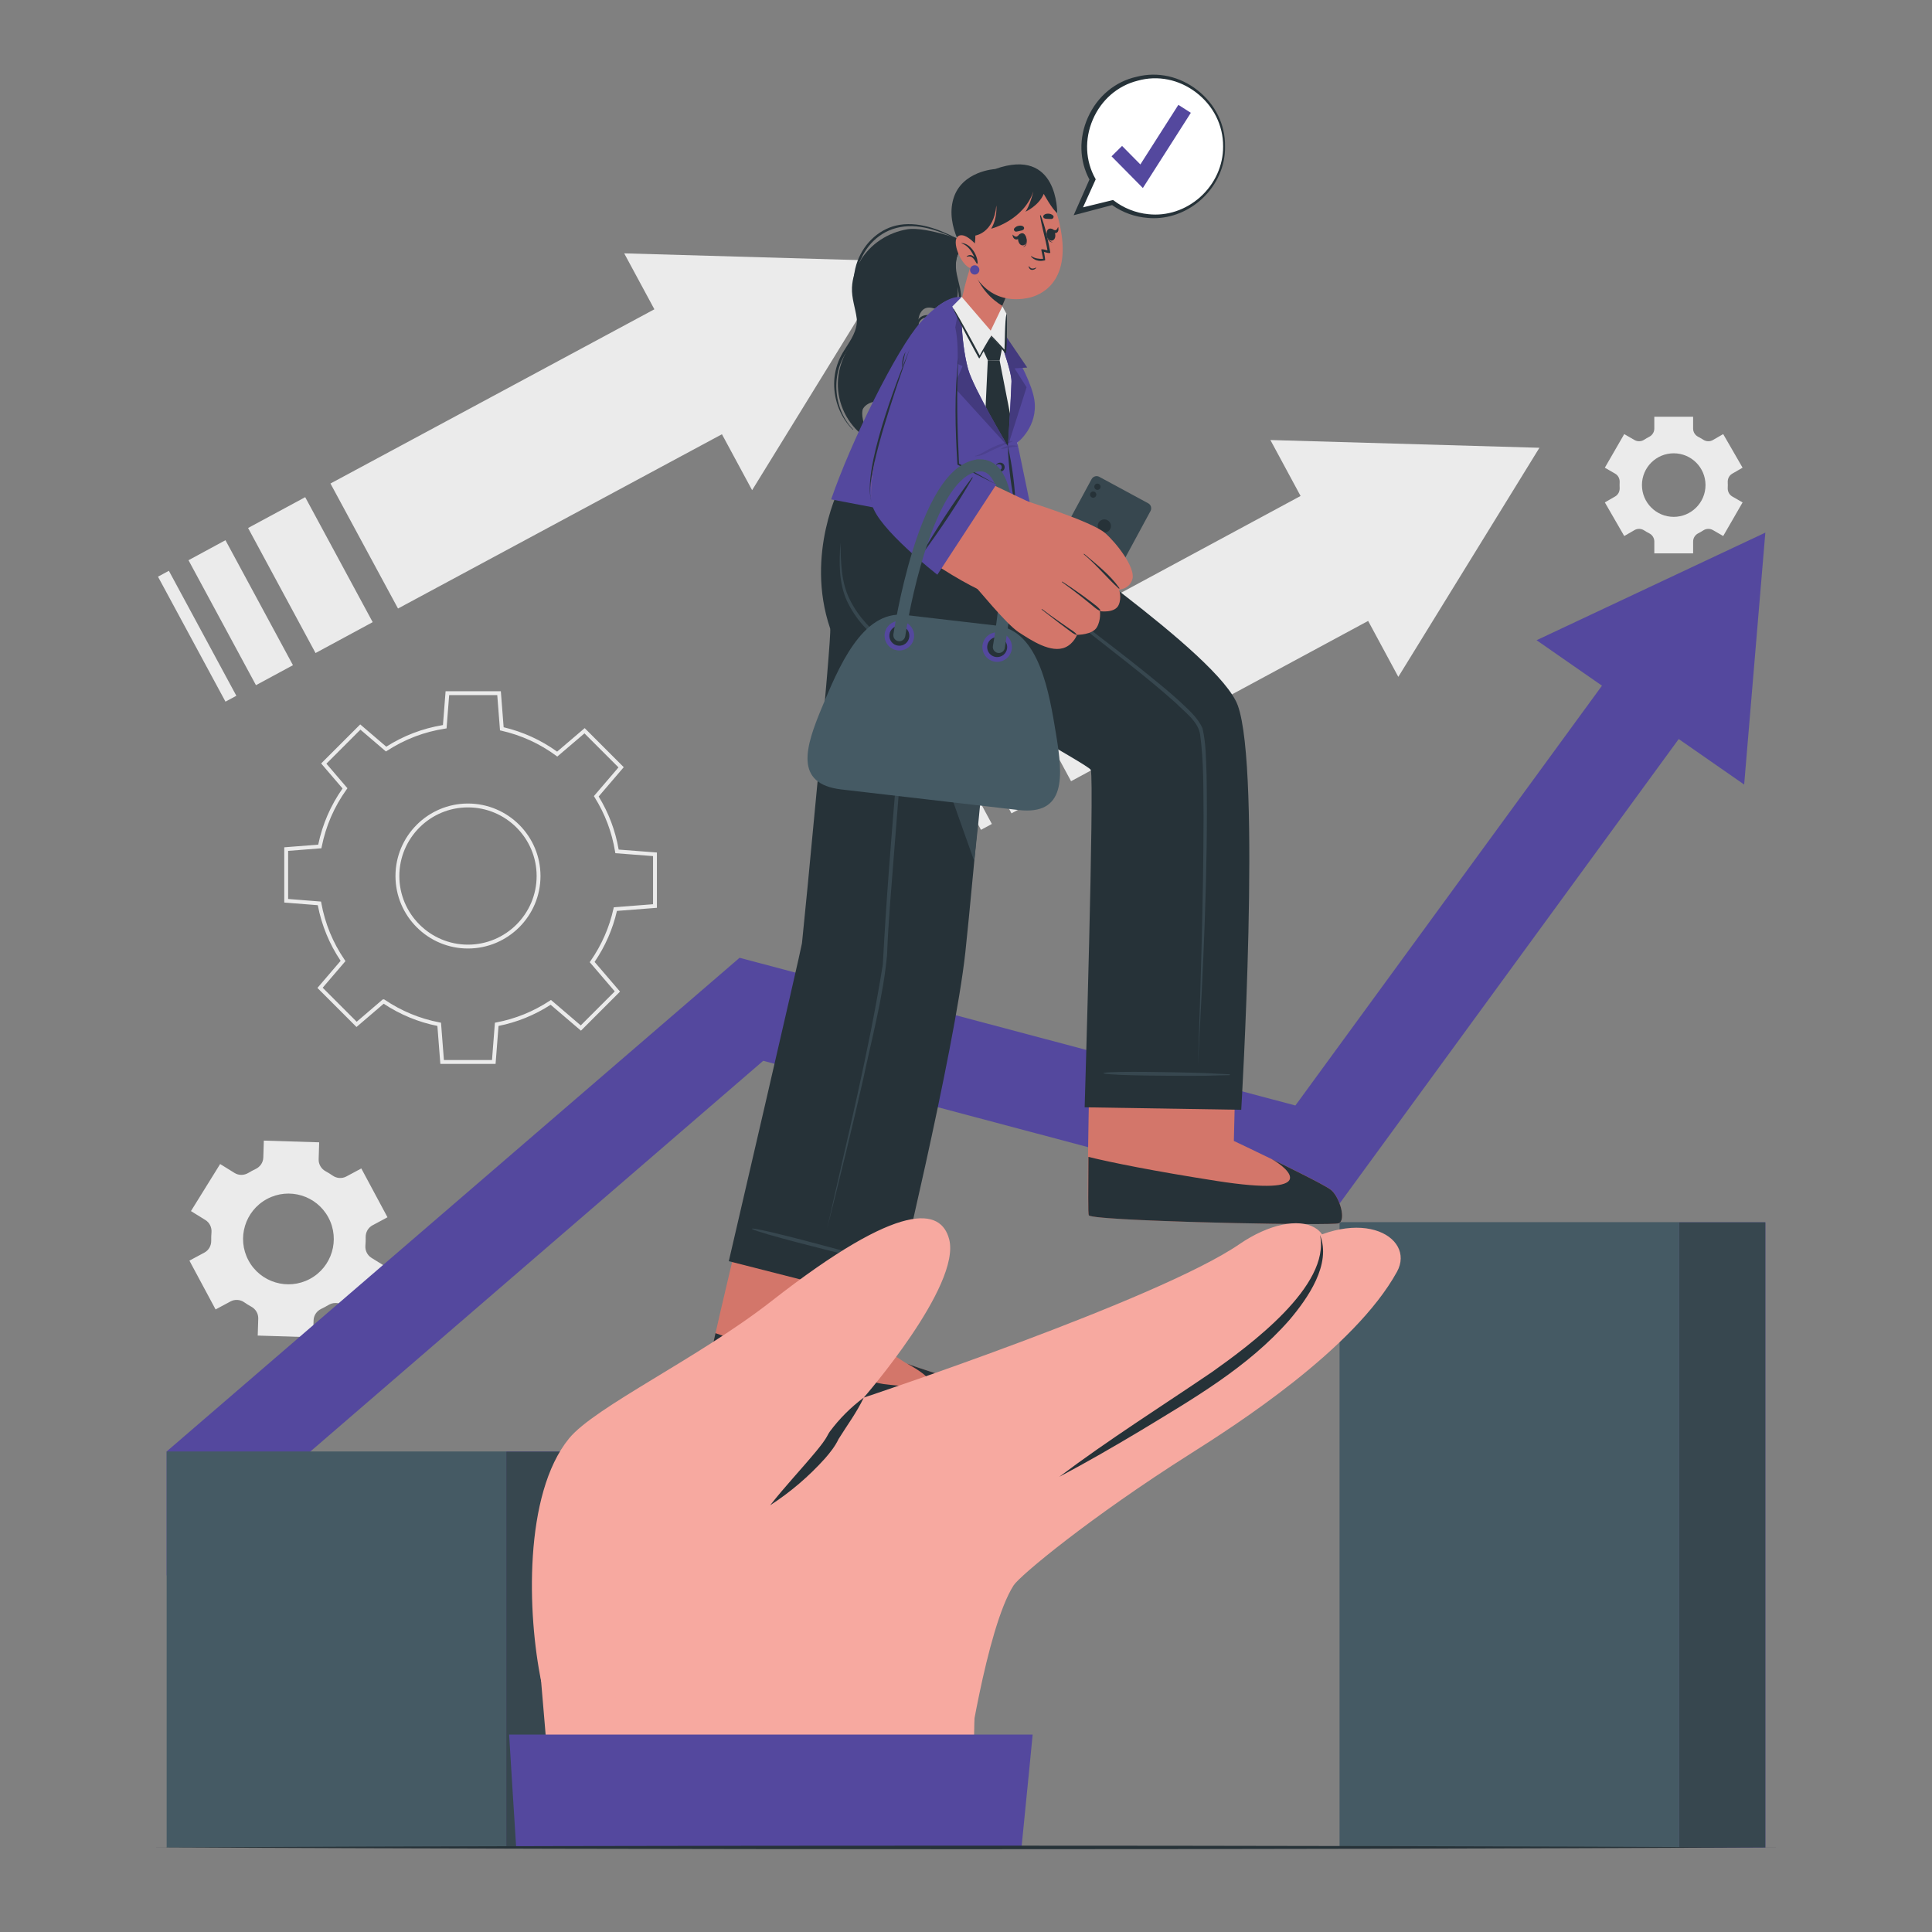 <svg xmlns="http://www.w3.org/2000/svg" viewBox="0 0 500 500"><rect x="0" y="0" width="500" height="500" fill="#808080" stroke="none"/><g id="freepik--background-complete--inject-361"><g><g><polygon points="78.987 128.667 96.453 161.013 81.663 169.004 64.202 136.644 78.987 128.667" style="fill:#ebebeb;"></polygon><rect x="49.428" y="146.274" width="3.2" height="36.76" transform="translate(-72.103 44.016) rotate(-28.367)" style="fill:#ebebeb;"></rect><polygon points="194.648 126.858 186.837 112.381 103.003 157.485 85.524 125.135 169.354 80.044 161.543 65.567 231.166 67.573 194.648 126.858" style="fill:#ebebeb;"></polygon><polygon points="58.351 139.805 75.817 172.151 66.245 177.323 48.784 144.986 58.351 139.805" style="fill:#ebebeb;"></polygon></g><g><polygon points="274.514 161.84 291.98 194.186 277.191 202.177 259.729 169.817 274.514 161.84" style="fill:#ebebeb;"></polygon><rect x="244.955" y="179.446" width="3.2" height="36.76" transform="translate(-64.385 140.898) rotate(-28.367)" style="fill:#ebebeb;"></rect><polygon points="361.883 175.171 354.072 160.694 298.53 190.658 281.051 158.308 336.589 128.357 328.778 113.88 398.4 115.885 361.883 175.171" style="fill:#ebebeb;"></polygon><polygon points="253.879 172.978 271.344 205.324 261.772 210.496 244.311 178.159 253.879 172.978" style="fill:#ebebeb;"></polygon></g></g><g><path d="M56.974,301.249l-7.554,12.178,3.73,2.31c1.097,.679,1.691,1.92,1.581,3.205-.061,.71-.084,1.426-.068,2.142,.028,1.287-.644,2.484-1.778,3.092l-3.866,2.073,6.776,12.634,3.865-2.073c1.134-.608,2.503-.506,3.559,.229,.589,.41,1.197,.786,1.822,1.129,1.132,.62,1.836,1.801,1.795,3.091l-.139,4.386,14.324,.445,.133-4.401c.039-1.291,.83-2.413,1.997-2.965,.317-.149,.631-.308,.943-.475,.311-.167,.617-.341,.917-.522,1.1-.664,2.466-.703,3.558-.026l3.757,2.327,7.554-12.178-3.736-2.319c-1.096-.681-1.69-1.922-1.578-3.208,.061-.708,.085-1.42,.07-2.134-.027-1.285,.645-2.481,1.778-3.088l3.867-2.074-6.775-12.633-3.867,2.074c-1.133,.608-2.501,.505-3.557-.228-.586-.407-1.193-.782-1.816-1.122-1.133-.619-1.839-1.8-1.799-3.09l.135-4.396-14.324-.445-.137,4.398c-.04,1.286-.829,2.405-1.992,2.954-.318,.15-.635,.31-.949,.479-.311,.167-.617,.341-.917,.522-1.105,.668-2.478,.706-3.576,.025l-3.733-2.316Zm12.128,9.044c5.713-3.064,12.822-.918,15.885,4.795,3.064,5.713,.924,12.832-4.789,15.896-5.713,3.064-12.837,.913-15.901-4.799-3.064-5.713-.908-12.827,4.805-15.891Z" style="fill:#ebebeb;"></path><path d="M415.335,130.027l5.017,8.696,2.661-1.538c.783-.452,1.745-.409,2.502,.085,.418,.273,.853,.524,1.3,.751,.803,.408,1.32,1.22,1.32,2.121v3.073h10.043v-3.073c0-.901,.517-1.713,1.32-2.121,.448-.228,.882-.478,1.3-.751,.757-.493,1.72-.537,2.502-.085l2.661,1.538,5.018-8.696-2.674-1.539c-.784-.451-1.215-1.311-1.169-2.215,.012-.245,.019-.492,.019-.739,0-.247-.006-.494-.019-.739-.046-.899,.382-1.755,1.162-2.206l2.68-1.549-5.018-8.696-2.669,1.539c-.783,.452-1.746,.407-2.503-.088-.417-.272-.849-.522-1.295-.75-.802-.409-1.318-1.22-1.318-2.12v-3.074h-10.043v3.074c0,.9-.516,1.711-1.318,2.12-.446,.227-.878,.477-1.294,.75-.757,.495-1.72,.539-2.503,.088l-2.669-1.539-5.017,8.696,2.669,1.54c.781,.45,1.21,1.308,1.165,2.208-.013,.246-.019,.494-.019,.744,0,.247,.006,.494,.019,.739,.046,.903-.385,1.764-1.169,2.216l-2.665,1.538Zm9.599-4.493c0-4.542,3.679-8.22,8.22-8.22,4.542,0,8.228,3.678,8.228,8.22s-3.687,8.228-8.228,8.228c-4.541,0-8.22-3.686-8.22-8.228Z" style="fill:#ebebeb;"></path><path d="M128.256,275.333h-14.296l-.764-9.821c-4.968-.998-9.64-2.931-13.898-5.75l-7.037,6.025-10.112-10.111,6.007-7.016c-2.933-4.372-4.921-9.211-5.914-14.395l-8.676-.687v-14.295l8.785-.687c1.091-5.258,3.209-10.146,6.3-14.541l-5.539-6.471,10.111-10.111,6.741,5.769c4.493-2.859,9.425-4.741,14.67-5.598l.685-8.755h14.296l.726,9.322c5.009,1.185,9.662,3.307,13.838,6.312l7.135-6.087,10.111,10.111-6.493,7.581c2.597,4.244,4.337,8.862,5.175,13.74l9.9,.762v14.31l-10.346,.802c-1.087,4.718-3.031,9.155-5.782,13.201l6.583,7.682-10.112,10.111-7.843-6.704c-4.156,2.682-8.691,4.523-13.49,5.479l-.763,9.821Zm-13.371-1h12.445l.751-9.659,.376-.071c4.929-.932,9.578-2.819,13.817-5.611l.314-.206,7.71,6.59,8.802-8.803-6.481-7.563,.22-.317c2.864-4.127,4.858-8.678,5.928-13.527l.08-.362,10.161-.789v-12.458l-9.76-.751-.063-.389c-.81-5.009-2.591-9.744-5.294-14.071l-.195-.311,6.367-7.434-8.804-8.803-7.033,6.001-.319-.235c-4.247-3.12-9.007-5.293-14.148-6.459l-.359-.082-.711-9.132h-12.446l-.674,8.621-.392,.06c-5.374,.823-10.415,2.745-14.983,5.712l-.313,.204-6.605-5.652-8.803,8.803,5.446,6.363-.229,.318c-3.205,4.463-5.369,9.457-6.434,14.844l-.074,.372-8.617,.674v12.446l8.521,.674,.069,.379c.964,5.314,2.997,10.261,6.041,14.705l.217,.316-5.903,6.895,8.803,8.803,6.756-5.786h.338l.14,.086c4.334,2.928,9.116,4.905,14.211,5.877l.375,.071,.751,9.659Zm6.223-28.859c-10.344,0-18.759-8.416-18.759-18.76s8.416-18.76,18.759-18.76c10.351,0,18.772,8.416,18.772,18.76s-8.421,18.76-18.772,18.76Zm0-36.52c-9.792,0-17.759,7.967-17.759,17.76s7.967,17.76,17.759,17.76c9.8,0,17.772-7.967,17.772-17.76s-7.973-17.76-17.772-17.76Z" style="fill:#ebebeb;"></path></g></g><g id="freepik--Speech_Bubble--inject-361"><g><path d="M316.787,37.898c0,9.986-8.1,18.086-18.086,18.086-4.036,0-7.762-1.323-10.774-3.567l-8.86,2.262,3.688-8.25c-1.37-2.543-2.14-5.453-2.14-8.531,0-9.986,8.1-18.086,18.085-18.086s18.086,8.1,18.086,18.086Z" style="fill:#fff;"></path><g><path d="M316.787,37.898c.198,10.388-9.335,19.178-19.663,18.254-3.366-.242-6.663-1.451-9.409-3.449l.301,.059c-2.944,.791-5.887,1.583-8.839,2.342l-.876,.225,.366-.83,3.65-8.267,.016,.425c-5.788-10.307,.382-24.023,11.908-26.55,11.244-2.874,22.733,6.209,22.547,17.791h0Zm0,0c.077-11.51-11.302-20.373-22.414-17.259-11.04,2.75-16.682,15.877-11.081,25.774l-.097,.213-3.727,8.232-.509-.605c3.011-.763,6.031-1.492,9.05-2.223,2.621,2.041,5.827,3.33,9.156,3.65,10.311,1.146,19.696-7.427,19.623-17.782h0Z" style="fill:#263238;"></path><path d="M298.609,56.468c-.503,0-1.006-.022-1.509-.067-3.334-.239-6.542-1.388-9.294-3.324l-.081,.022c-2.674,.718-5.437,1.46-8.167,2.165l-.026,.059-.036-.043c-.086,.022-.172,.044-.258,.066l-1.375,.353,.684-1.548-.036-.042,.062-.015,3.368-7.63c-2.63-4.914-2.772-10.758-.379-16.094,2.446-5.454,7.047-9.284,12.624-10.506,5.426-1.386,11.175-.104,15.769,3.522,4.59,3.624,7.172,8.913,7.083,14.513,.094,4.992-2.063,9.916-5.919,13.51-3.497,3.26-7.985,5.06-12.509,5.06Zm-10.167-3.562c2.271,1.515,4.921,2.517,7.614,2.883-2.617-.419-5.173-1.443-7.366-2.95l-.248,.067Zm-.376-1.147l.095,.074c2.58,2.009,5.785,3.287,9.026,3.598,4.815,.535,9.719-1.093,13.461-4.466,3.776-3.405,5.923-8.166,5.889-13.064v-.005c.036-5.459-2.515-10.554-7-13.979-4.424-3.378-9.928-4.486-15.098-3.037-5.193,1.294-9.426,4.962-11.619,10.067-2.193,5.103-1.942,10.695,.688,15.343l.062,.111-3.288,7.262c2.39-.597,4.801-1.181,7.145-1.749l.639-.155Zm-9.161,2.818l-.169,.382,.377-.097,.025-.006-.233-.278Zm1.115-.334l-.197,.436c2.495-.646,5.013-1.322,7.461-1.979l-.244-.177c-2.31,.559-4.678,1.134-7.02,1.721Zm2.271-7.337l-3.104,7.031c.159-.041,.317-.081,.477-.121l3.347-7.393c-.167-.3-.324-.604-.472-.911l.026,.709s.009,.249,.014,.363l.18,.321h-.427l-.041-.001Zm5.221,5.501l.789,.156c-.118-.086-.235-.173-.351-.262l-.405,.098-.033,.008Zm8.775-32.443c-.665,.088-1.328,.216-1.986,.384-5.429,1.19-9.902,4.917-12.283,10.225-2.272,5.067-2.197,10.601,.182,15.303l.247-.56c-2.106-4.524-2.152-9.759-.086-14.568,2.256-5.25,6.612-9.023,11.951-10.353,.654-.183,1.313-.327,1.976-.431Z" style="fill:#263238;"></path></g><polygon points="295.771 48.659 287.666 40.455 290.389 37.765 295.124 42.557 304.96 27.136 308.187 29.195 295.771 48.659" style="fill:#54489E;"></polygon></g></g><g id="freepik--Arrow--inject-361"><g><polygon points="397.665 165.686 456.868 137.843 451.388 203.038 397.665 165.686" style="fill:#54489E;"></polygon><polygon points="439.931 183.756 345.029 313.741 197.52 274.534 43.132 407.734 43.132 375.634 191.402 247.873 335.247 286.101 420.402 169.492 439.931 183.756" style="fill:#54489E;"></polygon></g></g><g id="freepik--Blocks--inject-361"><g><g><rect x="346.677" y="316.291" width="87.9" height="161.816" style="fill:#455a64;"></rect><rect x="434.573" y="316.335" width="22.295" height="161.775" transform="translate(891.44 794.445) rotate(180)" style="fill:#54489E;"></rect><rect x="434.573" y="316.335" width="22.295" height="161.775" transform="translate(891.44 794.445) rotate(180)" style="fill:#37474f;"></rect></g><g><rect x="43.132" y="375.643" width="87.9" height="102.479" style="fill:#455a64;"></rect><rect x="131.028" y="375.67" width="22.295" height="102.454" transform="translate(284.351 853.794) rotate(180)" style="fill:#54489E;"></rect><rect x="131.028" y="375.67" width="22.295" height="102.454" transform="translate(284.351 853.794) rotate(180)" style="fill:#37474f;"></rect></g></g></g><g id="freepik--Character--inject-361"><g><g><g><path d="M250.739,62.88c-.501,.173-.971,.436-1.373,.791-1.815,1.608-2.145,4.18-1.996,6.456,.168,2.434,.909,5,.255,7.412-.254,.944-.746,1.855-1.574,2.398-.935,.614-2.052,.527-3.083,.248-1.086-.288-2.312-.872-3.44-.423-.936,.366-1.489,1.339-1.719,2.275-.594,2.43,.976,4.823,1.358,7.174,.414,2.514,.048,5.112-1.034,7.421-1.008,2.156-2.688,3.97-4.709,5.213-.985,.607-2.071,1.089-3.184,1.389-1.253,.332-2.557,.387-3.823,.664-1.174,.26-2.447,.783-3.066,1.882-.481,.849-.34,4.441,2.458,7.838,.2,.243-.252,.588-.543,.416-.567-.326-1.11-.681-1.628-1.072-4.333-3.237-6.919-8.45-6.797-13.869,.068-2.896,.875-5.707,2.288-8.225,.785-1.392,1.695-2.741,2.24-4.254,.482-1.35,.544-2.757,.361-4.17-.357-2.686-1.352-5.253-1.24-7.998,.105-2.449,.89-4.838,2.144-6.937,2.634-4.386,7.131-7.304,12.146-8.166,4.945-.846,16.238,3.437,15.961,3.538Z" style="fill:#263238;"></path><path d="M250.583,62.936c-.942,.456-1.858,1.019-2.51,1.856-.588,.753-.929,1.669-1.082,2.607-.343,2.11,.197,4.162,.667,6.205,.442,1.92,.809,3.975,.045,5.863-.323,.798-.837,1.567-1.547,2.07-.806,.571-1.76,.679-2.72,.531-1.746-.269-3.862-1.166-5.404,.183-1.488,1.302-1.073,3.66-.785,5.368,.702,4.168,2.23,9.465-1.118,12.946-1.694,1.761-4.179,2.875-6.471,3.608-1.654,.529-3.753,1.185-4.452,2.954-.026,.066,.079,.092,.105,.028,.767-1.86,2.986-2.152,4.699-2.623,2.01-.552,4.031-1.424,5.691-2.703,1.71-1.318,2.696-3.183,3.023-5.303,.332-2.154,.029-4.309-.379-6.43-.209-1.087-.441-2.17-.618-3.264-.159-.984-.282-2.031,.003-3.005,.304-1.038,1.141-1.645,2.207-1.718,1.044-.071,2.038,.262,3.054,.446,.907,.164,1.835,.203,2.701-.155,.694-.287,1.282-.777,1.742-1.366,1.054-1.351,1.405-3.091,1.269-4.772-.192-2.384-1.17-4.632-1.319-7.02-.076-1.219,.042-2.503,.617-3.601,.604-1.153,1.649-1.801,2.714-2.477,.143-.091,.019-.299-.132-.226Z" style="fill:#263238;"></path><path d="M232.867,58.184c-5.066,.777-9.164,4.629-10.925,9.337-.987,2.64-1.229,5.475-.907,8.262,.301,2.602,.967,5.219,.699,7.853-.296,2.916-2.137,5.149-3.591,7.573-1.179,1.964-1.917,4.137-2.168,6.415-.482,4.37,.823,8.916,3.598,12.329,.354,.435,.724,.853,1.12,1.251,.05,.05,.126-.026,.077-.077-3.086-3.169-4.539-7.705-4.307-12.084,.115-2.155,.645-4.285,1.609-6.219,1.192-2.389,3.074-4.398,3.95-6.95,.821-2.392,.488-4.966,.098-7.405-.426-2.665-.83-5.296-.345-7.987,.899-4.994,4.288-9.457,9.148-11.161,5.421-1.9,11.104-.038,16.068,2.28,.664,.31,1.326,.624,1.986,.941,.075,.036,.141-.073,.066-.113-4.934-2.608-10.452-5.125-16.178-4.247Z" style="fill:#263238;"></path></g><path d="M252.359,60.356c-.663-.558-1.925-.762-2.395-.419-.47,.343-1.657,4.71-1.043,5.652,.614,.943,2.501,.08,2.501,.08l.938-5.314Z" style="fill:#54489E;"></path></g><g><g><g><path d="M247.464,366.044c-1.139,.174-16.493,3.03-32.417,.119-14.983-2.739-31.563-6.792-32.542-7.686-.78-.688,13.303-58.139,13.303-58.139l38.983,7.703-9.793,37.489-.13,.652s3.058,2.44,9.594,6.575c1.167,.738,13.24,4.215,14.089,5.171,1.991,2.253,1.124,7.788-1.086,8.115Z" style="fill:#d3766a;"></path><path d="M247.469,366.041c-1.138,.173-16.491,3.032-32.416,.128-14.992-2.743-31.575-6.791-32.545-7.7-.245-.209,.924-5.806,2.656-13.444,9.575,3.49,39.134,12.643,43.509,13.166,5.042,.623,12.661,1.342,12.068-.584-.508-1.68-4.933-4.141-6.034-4.72,2.073,.928,13.045,4.131,13.839,5.048,1.99,2.241,1.126,7.779-1.077,8.106Z" style="fill:#263238;"></path></g><g><path d="M260.729,126.057s2.825,27.02-2.818,33.098c0,0-6.108,69.147-8.08,87.285-2.797,25.732-18.578,90.817-18.578,90.817l-42.638-10.863s18.758-80.734,18.934-82.278c.581-5.106,7.811-79.946,7.298-81.451-6.618-19.42,2.731-37.131,2.731-37.131l43.151,.523Z" style="fill:#263238;"></path><path d="M227.795,326.509c-5.587-1.617-3.955-1.256-9.565-2.791-2.745-.751-20.791-5.664-23.51-5.774-.06-.002-.093,.123-.039,.15,2.428,1.228,20.581,5.727,23.345,6.409,5.647,1.392,4.046,.912,9.713,2.221,.106,.025,.161-.185,.056-.215Z" style="fill:#37474f;"></path><path d="M214.061,317.944c5.028-22.718,10.727-45.358,14.413-68.336,.875-16.598,2.212-33.215,3.623-49.772,1.144-12.93,2.191-27.464,3.526-39.587-2.962-4.552-3.566-10.161-3.265-15.453,.322-5.3,1.437-10.539,3.142-15.557-1.583,5.04-2.575,10.295-2.772,15.573-.155,5.22,.496,10.775,3.485,15.174-1.068,13.317-3.763,46.965-4.755,59.833-.678,9.058-1.558,18.27-1.891,27.355-1.016,10.815-3.892,21.341-6.133,31.94-2.942,12.988-6.131,25.917-9.375,38.83h0Z" style="fill:#37474f;"></path><path d="M252.139,222.871l-34.568-97.338,43.152,.531s2.835,27.008-2.807,33.097c0,0-2.962,38.57-5.777,63.71Z" style="fill:#37474f;"></path></g></g><g><g><path d="M346.378,316.601c-2.116,.667-62.297-.534-64.558-2.037-.869-.556,.479-51.107,.479-51.107l37.815-.717-.793,32.536s22.83,10.763,25.143,12.677c2.294,1.906,4.032,7.99,1.915,8.648Z" style="fill:#d3766a;"></path><path d="M346.381,316.601c-.932,.293-13.068,.225-26.583-.068-.887-.022-1.785-.044-2.682-.066-2.306-.046-4.634-.111-6.941-.177-.898-.032-1.797-.064-2.684-.087l-.042,.002c-.888-.033-1.776-.066-2.642-.089-1.347-.038-2.663-.088-3.948-.14-.836-.036-1.661-.072-2.465-.099l-.031,.002c-.805-.037-1.599-.076-2.362-.105l-.031,.002c-1.16-.049-2.267-.1-3.324-.165-.711-.032-1.411-.065-2.081-.111-1.307-.071-2.499-.149-3.557-.235-.533-.032-1.036-.076-1.498-.123-1.152-.101-2.075-.205-2.707-.314-.516-.085-.855-.181-.985-.267-.303-.191-.133-7.126-.133-15.16,5.793,1.431,16.979,3.692,33.207,6.227,26.681,4.169,18.803-3.115,14.293-5.61-.043-.029-.086-.047-.129-.076,.278,.13,.568,.27,.847,.41,.043,.018,.096,.036,.139,.065,.515,.252,1.029,.504,1.544,.756,.558,.271,1.126,.551,1.684,.832,.933,.458,1.866,.915,2.757,1.375,.901,.438,1.76,.879,2.576,1.302,.483,.254,.956,.498,1.407,.722,.225,.112,.441,.235,.656,.348,.29,.15,.58,.3,.849,.452,.602,.32,1.129,.613,1.582,.879,.107,.056,.215,.113,.312,.18,.485,.285,.843,.525,1.05,.691,2.297,1.901,4.03,7.983,1.921,8.646Z" style="fill:#263238;"></path></g><g><path d="M321.233,287.215l-40.526-.646s2.547-83.981,1.591-87.311c-.373-1.301-34.79-19.484-54.18-34.07-15.405-11.588-10.542-39.653-10.542-39.653l43.151,.523s-.291,3.042,1.701,5.811c3.251,4.52,53.002,37.246,57.906,50.688,6.155,16.871,.898,104.658,.898,104.658Z" style="fill:#263238;"></path><g><path d="M217.515,140.407c.099,4.994,.134,10.187,2.397,14.74,4.507,9.143,14.08,14.232,22.212,19.773,4.263,2.721,8.591,5.349,12.94,7.948-4.537-2.261-8.973-4.721-13.327-7.322-8.424-5.355-18.16-10.595-22.564-20.062-2.133-4.745-2.016-10.019-1.657-15.077h0Z" style="fill:#37474f;"></path><path d="M253.893,129.239c.499,3.512,.923,7.131,2.19,10.455,1.636,3.16,4.508,5.508,7.079,7.906,10.748,9.423,22.443,17.697,33.565,26.681,2.79,2.242,5.561,4.513,8.233,6.914,2.276,2.191,4.904,4.287,6.232,7.246,.96,3.988,.896,8.109,1.075,12.138,.404,25.035-.896,50.063-2.24,75.052,.73-21.433,1.4-42.873,1.456-64.316-.074-7.088,.067-14.322-.912-21.328-.573-3.371-3.982-5.721-6.275-8.058-7.979-7.145-16.607-13.529-24.982-20.211-5.584-4.467-11.197-8.915-16.462-13.778-2.538-2.498-5.345-4.917-6.928-8.177-1.226-3.381-1.583-6.979-2.031-10.523h0Z" style="fill:#37474f;"></path><path d="M318.212,278.025c-5.539-.226-3.946-.269-9.487-.409-2.712-.069-20.531-.498-23.071,.048-.056,.012-.058,.142-.002,.155,2.527,.609,20.351,.611,23.063,.607,5.543-.006,3.952-.088,9.495-.179,.104-.002,.107-.218,.003-.223Z" style="fill:#37474f;"></path></g></g></g></g><g><g><g><path d="M265.245,131.837l-48.717-3.466s13.344-38.457,25.54-48.553c5.55-4.594,10.222-3.187,13.838,.687,.902,.968,11.386,18.447,11.738,24.118,.311,5.011-4.358,9.932-4.358,9.932l1.959,17.282Z" style="fill:#ebebeb;"></path><g><polygon points="254.395 90.539 256.598 87.079 259.3 90.281 258.702 93.298 255.64 93.243 254.395 90.539" style="fill:#263238;"></polygon><polygon points="255.64 93.243 254.395 119.668 262.584 130.131 263.39 117.285 258.702 93.298 255.64 93.243" style="fill:#263238;"></polygon></g><path d="M255.809,80.312s6.028,14.528,5.963,18.477c-.07,4.239-.94,16.677-.94,16.677,0,0-8.924-14.962-10.294-19.96-2.128-7.763-1.812-18.567-1.812-18.567,0,0-3.545-1.248-10.471,6.447-6.145,6.828-18.013,30.851-23.156,45.854l45.084,8.604,2.677-6.369,1.731,4.875,2.481-3.539-3.788-18.256s5.456-4.153,4.404-11.09c-1.144-7.544-11.881-23.154-11.881-23.154Z" style="fill:#54489E;"></path><g><g><path d="M260.833,115.466l4.846-15.248-3.107-4.883,3.267-.218s-9.294-13.663-10.029-14.805c.133,.573,6.107,14.804,5.963,18.477-.147,3.634-.758,15.938-.94,16.677Z" style="fill:#54489E;"></path><path d="M260.833,115.466l4.846-15.248-3.107-4.883,3.267-.218s-9.294-13.663-10.029-14.805c.133,.573,6.107,14.804,5.963,18.477-.147,3.634-.758,15.938-.94,16.677Z" style="opacity:.2;"></path></g><g><path d="M249.119,94.735l-2.292,5.384,13.987,15.368c-.185-.476-8.929-15.063-10.277-19.983-2.129-7.759-1.81-18.565-1.81-18.565l-3.162,16.287,3.554,1.51Z" style="fill:#54489E;"></path><path d="M249.119,94.735l-2.292,5.384,13.987,15.368c-.185-.476-8.929-15.063-10.277-19.983-2.129-7.759-1.81-18.565-1.81-18.565l-3.162,16.287,3.554,1.51Z" style="opacity:.2;"></path></g></g><g><path d="M260.833,115.466c1.181,5.258,1.865,10.623,2.029,16.009-1.185-5.257-1.861-10.623-2.029-16.009h0Z" style="fill:#263238;"></path><path d="M257.68,120.954c.091,1.102,1.645,.929,1.571-.078-.029-1.007-1.589-1.026-1.571,.078h0Zm0,0c-.085-1.488,2.199-1.704,2.32-.115,.035,1.59-2.257,1.602-2.32,.115h0Z" style="fill:#263238;"></path><path d="M258.285,127.016c.091,1.102,1.645,.93,1.571-.078-.029-1.007-1.589-1.026-1.571,.078h0Zm0,0c-.085-1.488,2.199-1.704,2.32-.114,.034,1.59-2.257,1.602-2.32,.114h0Z" style="fill:#263238;"></path></g><polygon points="244.634 121.865 232.016 117.877 231.394 119.492 244.114 123.515 244.634 121.865" style="opacity:.1;"></polygon></g><g style="opacity:.1;"><path d="M261.986,114.082c-1.661,.398-3.32,.876-4.909,1.611-.79,.366-1.561,.781-2.329,1.221-.383,.219-.769,.419-1.158,.617-.399,.203-.83,.398-1.261,.458-.039,.005-.031,.086,.008,.083,.422-.023,.826-.048,1.24-.149,.394-.096,.78-.251,1.157-.42,.805-.36,1.594-.773,2.396-1.145,1.617-.751,3.233-1.5,4.892-2.086,.076-.027,.04-.209-.038-.19Z"></path><path d="M263.265,115.376c-.709-.119-1.425-.149-2.12-.052-.35,.049-.691,.152-1.032,.281-.163,.061-.325,.132-.486,.206-.177,.083-.346,.232-.524,.308-.018,.008-.012,.089,.007,.082,.17-.057,.349-.037,.522-.066,.173-.03,.347-.063,.52-.093,.348-.06,.695-.11,1.042-.179,.694-.139,1.386-.258,2.086-.33,.038-.004,.022-.15-.014-.157Z"></path></g></g><g><g><path d="M248.727,78.707c.05,.971,3.407,7.816,7.7,8.383,1.399,.182,2.734-7.407,2.734-7.407l.227-.538,3.166-7.529-8.15-7.571-1.191-1.022s-.731,2.117-1.614,4.762c-.042,.123-.084,.245-.126,.377-.054,.148-.106,.288-.15,.428-.137,.393-.275,.796-.405,1.2-.1,.306-.198,.604-.291,.93-.102,.325-.193,.642-.295,.966-.933,3.222-1.621,6.609-1.605,7.02Z" style="fill:#d3766a;"></path><path d="M251.599,67.785c1.123,6.648,5.652,10.091,7.788,11.36l3.166-7.529-8.15-7.571-1.191-1.022s-.731,2.117-1.614,4.762Z" style="fill:#263238;"></path></g><g><path d="M274.497,59.284c2.668,14.084-5.466,17.272-8.504,17.844-2.757,.519-12.212,1.936-16.322-11.796-4.109-13.733,1.596-19.425,7.84-20.946,6.244-1.521,14.318,.815,16.986,14.899Z" style="fill:#d3766a;"></path><g><path d="M272.157,56.664c-.338,.024-.654-.01-.99-.022-.38-.012-.684,.017-1.006-.215-.173-.124-.219-.433-.114-.612,.244-.417,.713-.518,1.171-.521,.497-.004,.881,.12,1.268,.43,.375,.301,.117,.908-.329,.94Z" style="fill:#263238;"></path><path d="M263.008,59.943c.337-.037,.641-.128,.971-.199,.372-.08,.676-.106,.951-.391,.148-.153,.138-.466,.003-.623-.315-.367-.794-.382-1.245-.304-.49,.085-.846,.276-1.171,.65-.315,.363,.047,.914,.491,.866Z" style="fill:#263238;"></path><g><g><path d="M265.499,61.23c-.013-.035-.068,.058-.06,.097,.186,.959,.239,2.089-.582,2.55-.025,.014-.015,.062,.017,.052,1.04-.322,.956-1.821,.626-2.7Z" style="fill:#263238;"></path><path d="M264.475,60.362c-1.57,.133-1.188,3.263,.266,3.139,1.431-.121,1.05-3.251-.266-3.139Z" style="fill:#263238;"></path></g><path d="M263.881,60.602c-.252,.21-.482,.556-.807,.628-.377,.084-.705-.208-.992-.493-.03-.03-.053,.001-.049,.043,.064,.601,.37,1.188,1.023,1.199,.597,.01,.953-.572,1.029-1.193,.014-.115-.103-.268-.204-.183Z" style="fill:#263238;"></path></g><g><g><path d="M270.885,60.33c.002-.038,.083,.033,.088,.073,.127,.969,.436,2.057,1.361,2.234,.029,.005,.034,.054,.001,.055-1.089,.025-1.484-1.424-1.45-2.362Z" style="fill:#263238;"></path><path d="M271.581,59.182c1.531-.372,2.162,2.717,.744,3.062-1.396,.339-2.027-2.75-.744-3.062Z" style="fill:#263238;"></path></g><path d="M272.266,59.254c.277,.114,.58,.362,.875,.322,.342-.047,.524-.432,.674-.796,.016-.038,.045-.017,.055,.024,.137,.587,.067,1.242-.477,1.471-.496,.209-.98-.22-1.241-.779-.048-.104,.001-.287,.113-.241Z" style="fill:#263238;"></path></g><path d="M266.285,68.925c.233,.23,.465,.545,.82,.576,.34,.03,.739-.123,1.051-.242,.031-.012,.062,.021,.042,.05-.255,.374-.789,.607-1.242,.526-.442-.079-.659-.462-.765-.867-.015-.057,.06-.077,.094-.044Z" style="fill:#263238;"></path><path d="M270.173,65.181s.279,1.446,.316,2.133c.003,.064-.161,.104-.394,.13-.011,.004-.017,.009-.027,.002-1.203,.254-2.447-.099-3.238-1.05-.051-.065,.032-.14,.097-.101,.942,.617,1.952,.734,3.029,.694,.038-.193-.561-2.46-.453-2.474,.374-.052,1.127,.164,1.579,.27-.495-3.029-1.471-5.953-1.919-8.976-.014-.108,.14-.149,.177-.054,1.24,2.993,1.886,6.465,2.478,9.58,.077,.388-1.365-.052-1.646-.155Z" style="fill:#263238;"></path></g><path d="M250.177,66.146c2.392-.148,2.242-5.184,2.242-5.184,0,0,4.81-.657,5.43-7.792,0,0,.346,3.233-1.329,6.014,0,0,8.351-2.083,10.93-9.675,0,0-.919,3.812-2.075,5.284,0,0,3.417-1.488,4.747-4.617,0,0,2.176,3.994,3.476,4.965,0,0,.334-17.233-16.062-11.393,0,0-8.666,.469-10.805,7.711-2.138,7.242,3.446,14.688,3.446,14.688Z" style="fill:#263238;"></path><g><g><path d="M253.347,64.173s-3.359-4.304-5.328-3.083c-1.969,1.221,.722,7.574,3.148,8.335,2.427,.761,3.175-1.472,3.175-1.472l-.995-3.78Z" style="fill:#d3766a;"></path><path d="M248.835,62.892c-.038-.001-.043,.053-.009,.065,1.705,.588,2.664,2.089,3.365,3.662-.529-.592-1.222-.894-2.019-.26-.042,.033,.004,.099,.05,.087,.676-.182,1.175-.09,1.666,.433,.348,.37,.597,.849,.855,1.284,.086,.145,.351,.051,.285-.118l-.016-.038c-.07-2.13-1.881-5.021-4.177-5.115Z" style="fill:#263238;"></path></g><path d="M253.455,69.852c0,.664-.538,1.203-1.203,1.203s-1.203-.538-1.203-1.203,.538-1.203,1.203-1.203,1.203,.538,1.203,1.203Z" style="fill:#54489E;"></path></g></g><g><path d="M259.417,79.272l-3.026,6.293-7.49-8.714-2.451,2.474s6.995,13.518,7.084,12.934l3.034-5.396,3.589,4.132,.334-9.754-1.074-1.969Z" style="fill:#ebebeb;"></path><path d="M260.594,86.183c.002-1.612,.047-3.236-.026-4.846-.003-.057-.09-.089-.108-.022-.424,1.529-.396,7.694-.501,9.165l-.016-.018c-.149-.178-3.338-3.648-3.375-3.599-.637,.846-2.861,4.775-3.02,5.135-1.105-2.147-5.37-9.968-6.712-12.017-.038-.059-.129-.018-.1,.05,.953,2.253,6.585,12.777,6.684,12.755,.062,.056,2.824-4.782,3.177-5.706,.529,.745,3.722,4.633,3.75,4.395,.186-1.605,.245-3.677,.247-5.291Z" style="fill:#263238;"></path></g></g><g><g><path d="M297.745,132.261l-14.125,26.11c-.39,.722-1.282,.996-1.991,.612l-12.684-6.862c-.708-.383-.966-1.279-.576-2.001l14.125-26.11c.391-.722,1.281-.996,1.99-.613l12.684,6.862c.709,.384,.968,1.279,.577,2.002Z" style="fill:#37474f;"></path><path d="M284.727,126.355c-.213,.395-.706,.541-1.101,.328-.394-.213-.541-.706-.328-1.101,.213-.395,.706-.541,1.101-.328s.541,.706,.328,1.101Z" style="fill:#263238;"></path><path d="M283.627,128.388c-.213,.395-.706,.541-1.101,.328-.394-.213-.541-.706-.328-1.101,.213-.395,.706-.541,1.101-.328s.541,.706,.328,1.101Z" style="fill:#263238;"></path><path d="M287.301,136.945c-.45,.832-1.489,1.142-2.321,.692s-1.142-1.489-.692-2.321c.45-.832,1.489-1.141,2.321-.692,.832,.45,1.142,1.489,.692,2.321Z" style="fill:#263238;"></path></g><g><g><path d="M217.748,204.31l45.807,5.319c12.381,1.438,11.544-8.696,9.781-19.435-1.763-10.739-4.332-27.001-15.396-28.286-11.053-1.283-11.89-1.381-11.89-1.381,0,0-.849-.098-11.901-1.382-11.064-1.285-17.292,13.957-21.468,24.006-4.177,10.049-7.314,19.721,5.067,21.159Z" style="fill:#455a64;"></path><g><path d="M254.273,167.023c-.244,2.096,1.259,3.993,3.355,4.237,2.096,.243,3.993-1.259,4.237-3.355,.243-2.096-1.259-3.993-3.355-4.237-2.096-.243-3.993,1.259-4.237,3.355Z" style="fill:#54489E;"></path><path d="M228.955,164.083c-.243,2.096,1.259,3.993,3.355,4.237,2.096,.243,3.993-1.259,4.237-3.355,.244-2.096-1.259-3.993-3.355-4.237-2.096-.244-3.993,1.259-4.237,3.355Z" style="fill:#54489E;"></path><path d="M255.497,167.165c-.165,1.421,.853,2.706,2.273,2.87s2.706-.853,2.871-2.273c.165-1.42-.853-2.705-2.273-2.87-1.42-.165-2.705,.853-2.87,2.273Z" style="fill:#263238;"></path><path d="M230.18,164.226c-.165,1.42,.853,2.706,2.273,2.87,1.421,.165,2.705-.853,2.87-2.273,.165-1.42-.853-2.706-2.273-2.871-1.42-.165-2.706,.853-2.87,2.273Z" style="fill:#263238;"></path></g></g><path d="M258.579,168.996c-.112,.005-.227-.002-.342-.021-.846-.146-1.413-.95-1.267-1.797,1.758-10.18,5.027-37.954-.887-44.136-.811-.848-1.738-1.177-2.905-1.025-.864,.102-1.63-.495-1.739-1.346-.108-.852,.494-1.63,1.346-1.739,2.143-.27,4.058,.405,5.545,1.96,3.528,3.688,4.868,12.755,3.983,26.949-.643,10.321-2.264,19.771-2.28,19.866-.126,.731-.743,1.253-1.454,1.288Z" style="fill:#455a64;"></path></g><g><path d="M238.495,86.702c-9.959,20.774-15.568,39.56-11.863,45.558,4.984,8.068,23.637,20.023,32.91,22.929,3.275,1.026,16.041-20.791,12.747-22.407-3.981-1.953-24.738-11.729-25.061-12.036-.692-.657-.304-23.681,.015-30.007,.533-10.564-4.327-13.256-8.748-4.037Z" style="fill:#d3766a;"></path><g><path d="M293.086,149.779c-.645,2.652-3.466,2.839-3.466,2.839,0,0,.745,2.048-.116,3.957-.985,2.186-4.845,1.6-4.845,1.6,0,0,.324,2.229-.787,4.154-1.153,1.998-5.133,1.962-5.133,1.962,0,0-.839,2.242-2.993,3.217-3.683,1.666-8.823-1.755-12.112-3.896-3.289-2.141-10.613-11.297-12.186-12.9l13.563-21.229s17.482,5.407,20.992,8.474c2.957,2.584,7.808,8.845,7.083,11.822Z" style="fill:#d3766a;"></path><g><path d="M289.692,152.184c-2.485-3.501-5.869-6.077-9.101-8.841-.072-.061-.167,.052-.094,.113,3.247,2.711,5.913,6.031,9.045,8.865,.086,.078,.218-.043,.151-.138Z" style="fill:#263238;"></path><path d="M284.769,157.854c-.586-.775-1.426-1.355-2.189-1.943-.821-.634-1.653-1.253-2.494-1.859-1.685-1.214-3.397-2.39-5.143-3.515-.077-.05-.173,.056-.095,.113,1.677,1.213,3.336,2.451,4.96,3.734,.813,.642,1.62,1.291,2.423,1.945,.747,.608,1.484,1.312,2.354,1.744,.128,.064,.272-.1,.183-.217Z" style="fill:#263238;"></path><path d="M278.67,164.239c-.482-.694-1.377-1.171-2.063-1.645-.779-.537-1.555-1.079-2.328-1.625-1.546-1.091-3.091-2.184-4.598-3.328-.075-.057-.17,.055-.094,.113,1.525,1.171,3.034,2.362,4.57,3.52,.754,.568,1.511,1.133,2.271,1.692,.646,.476,1.4,1.145,2.192,1.352,.044,.012,.076-.045,.052-.08Z" style="fill:#263238;"></path></g></g></g><g><path d="M257.848,125.379l-15.264,23.352s-15.428-11.967-16.896-18.159c-1.468-6.191,3.175-26.342,10.465-40.625,7.291-14.283,12.307-11.609,11.641,4.672-.667,16.281-.179,25.244,.19,25.494,.369,.25,9.864,5.265,9.864,5.265Z" style="fill:#54489E;"></path><path d="M251.721,123.625c.044-.076-.078-.153-.131-.083-4.745,6.332-9.052,13.023-13.078,19.831-.045,.075,.079,.153,.131,.082,4.673-6.38,9.126-12.976,13.078-19.831Z" style="fill:#263238;"></path><path d="M257.848,125.379c-2.552-1.273-7.541-3.812-10.067-5.132-.564-9.211-.838-18.5,.263-27.679-.567,9.167-.286,18.366,.151,27.532l-.111-.172c2.445,1.332,7.345,4.073,9.764,5.452h0Z" style="fill:#263238;"></path><path d="M235.426,90.343c-2.301,6.353-4.557,13.075-6.496,19.54-1,3.281-1.904,6.591-2.661,9.932-.604,3.302-1.654,6.814-.707,10.135-2.584-7.848,6.471-31.395,9.865-39.608h0Z" style="fill:#263238;"></path><path d="M234.343,91.07c-.371,1.369-.63,2.719-.88,4.117-.089-1.411,.19-2.877,.88-4.117h0Z" style="fill:#263238;"></path></g><path d="M232.823,165.948c-.101,.005-.204,0-.307-.015-.849-.127-1.435-.918-1.308-1.767,.016-.107,1.628-10.777,4.94-21.523,4.596-14.914,10.194-22.89,16.636-23.71,.854-.109,1.63,.495,1.739,1.346,.108,.852-.494,1.63-1.346,1.739-10.476,1.333-17.191,31.209-18.895,42.608-.111,.746-.734,1.288-1.46,1.323Z" style="fill:#455a64;"></path></g></g></g></g><g id="freepik--Character_hand--inject-361"><g><g><path d="M252.288,438.65c-.03,1.59-.06,3.63-.11,6.1v.02c0,.22-.01,.45-.01,.68-.13,6.65-.32,16.17-.61,27.85-.01,.35-.02,.7-.03,1.05-.03,1.23-.06,2.48-.1,3.76h-107.83c-1.02-12.38-1.88-22.99-2.56-31.23-.39-4.8-.73-8.8-1.01-11.88v-.02c-.27-2.92-.48-5.02-.64-6.19-1.96-14.65,113.29-11.71,112.9,9.86Z" style="fill:#f7a9a0;"></path><g><path d="M140.083,435.238c-3.609-17.393-4.598-48.536,7.184-62.968,6.673-8.173,33.518-20.782,52.396-35.547,33.922-26.532,43.874-23.892,45.966-16.053,3.213,12.04-22.086,41.025-22.086,41.025,0,0,76.189-25.287,97.188-39.687,15.607-10.702,30.1-5.128,18.06,12.586,0,0-10.229-7.009-6.912-9.465,19.175-14.194,34.727-5.191,29.654,4.013-11.06,20.066-41.934,39.797-53.387,47.045-26.072,16.499-44.229,31.606-45.831,34.113-7.125,11.154-12.39,47.813-12.39,47.813l-109.841-22.874Z" style="fill:#f7a9a0;"></path><g><path d="M341.606,319.587c3.048,7.592-3.177,16.439-7.91,22.025-10.72,12.248-24.976,20.417-38.672,28.726-6.873,4.107-13.807,8.117-20.903,11.868,12.79-9.623,26.354-18.159,39.563-27.136,9.559-6.786,30.779-22.285,27.922-35.483h0Z" style="fill:#263238;"></path><path d="M223.542,361.694c-1.823,3.867-4.333,7.191-6.53,10.741-.878,1.869-2.21,3.521-3.483,4.985-4.208,4.683-8.945,8.724-14.213,12.145,3.812-4.856,8.066-9.342,11.967-14.051,1.112-1.377,2.183-2.673,2.942-4.146,.157-.301,.395-.696,.568-.928,2.489-3.334,5.395-6.23,8.748-8.745h0Z" style="fill:#263238;"></path></g></g></g><path d="M267.25,448.91c-.334,3.44-1.275,13.21-2.884,29.2H133.585c-.951-14.7-1.568-25.08-1.818-29.2h135.484Z" style="fill:#54489E;"></path></g></g><g id="freepik--Floor--inject-361"><path d="M39.97,478.112c134.558-.612,285.502-.617,420.059-0-134.558,.617-285.502,.612-420.059,0h0Z" style="fill:#263238;"></path></g></svg>
